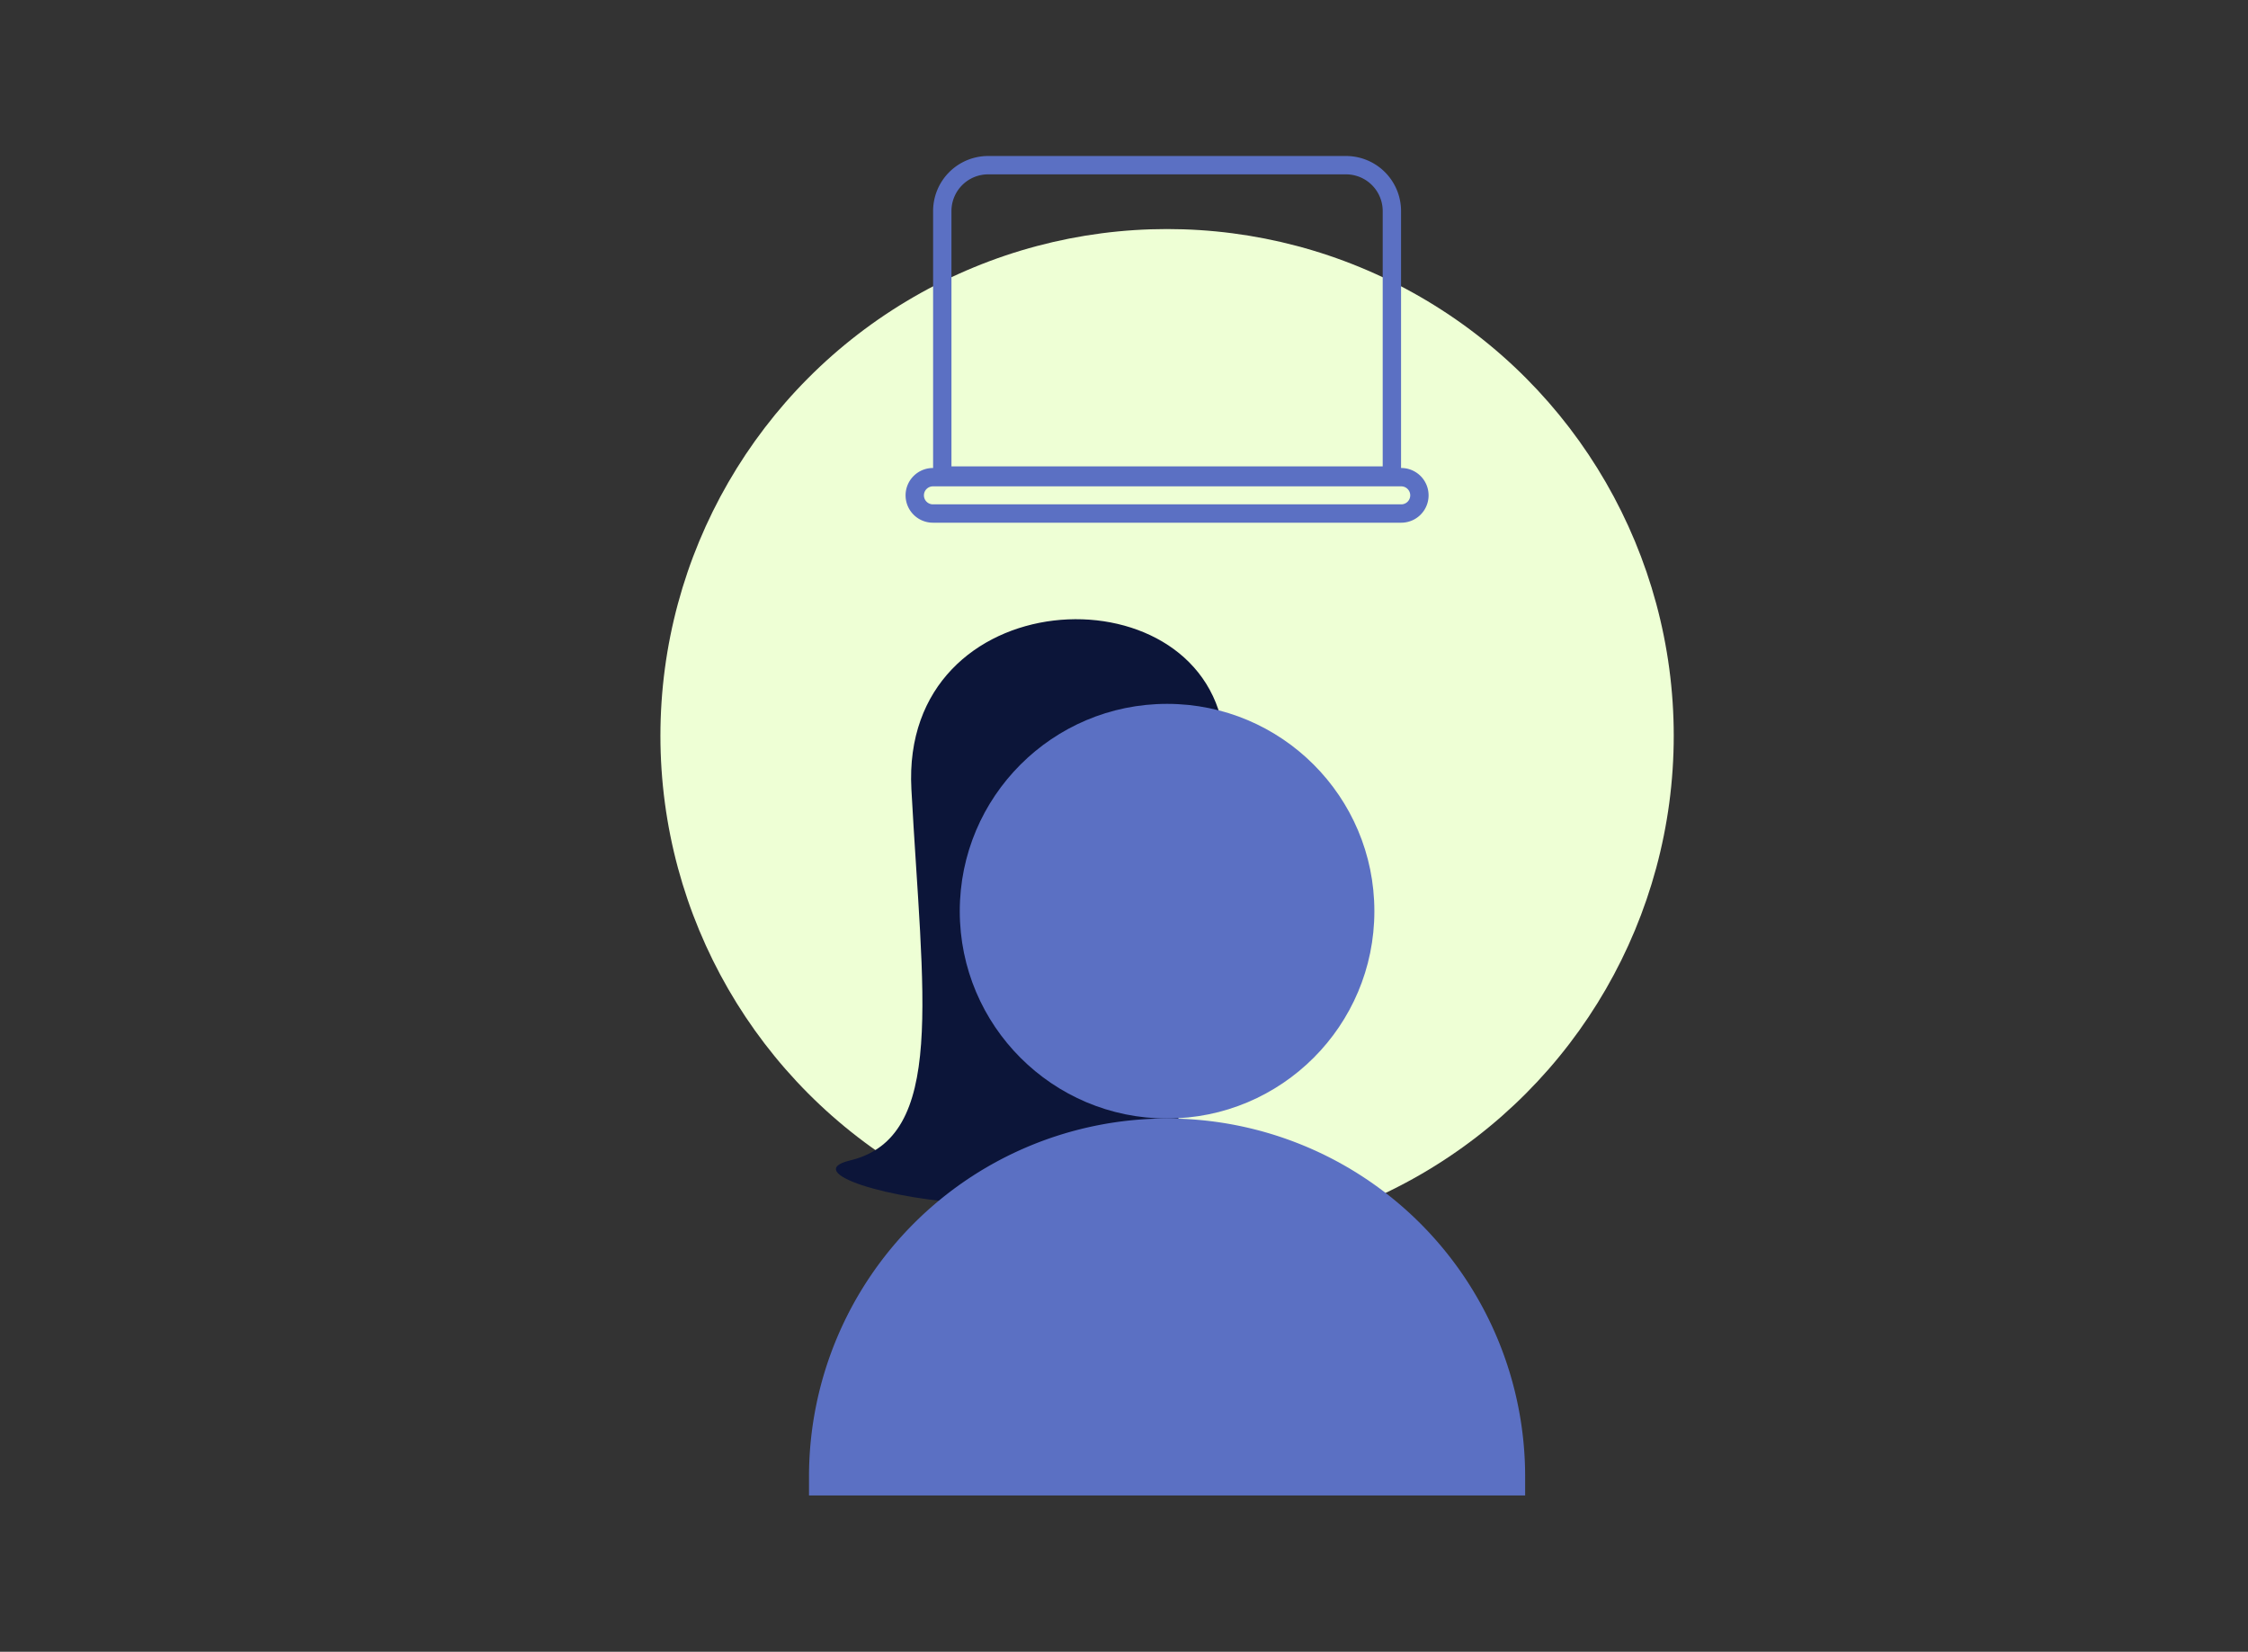 <?xml version="1.0" encoding="UTF-8"?>
<svg xmlns="http://www.w3.org/2000/svg" width="245" height="180" viewBox="0 0 245 180">
  <rect x="0" y="0" width="245" height="180" fill="#333333" stroke="none"/>
  <g id="Essential-v2" transform="translate(12689 9862)">
    <g id="Group_638" data-name="Group 638" transform="translate(147.804 389.961)">
      <ellipse id="Ellipse_406" data-name="Ellipse 406" cx="55.219" cy="55.219" rx="55.219" ry="55.219" transform="translate(-12764.828 -10227)" fill="#eeffd5"></ellipse>
      <g id="Group_618" data-name="Group 618" transform="translate(-12748.634 -10184.483)">
        <path id="Path_1132" data-name="Path 1132" d="M-12564.526-9207.247c-2.789-17.984-35.252-16.342-34.029,6.287s3.824,37.943-6.7,40.467,36.918,12.273,35.848-6.338S-12564.526-9207.247-12564.526-9207.247Z" transform="translate(12609.714 9219.479)" fill="#0c1539"></path>
        <path id="Rectangle_1191" data-name="Rectangle 1191" d="M39.025,0h0A39.025,39.025,0,0,1,78.049,39.025v2.054a0,0,0,0,1,0,0H0a0,0,0,0,1,0,0V39.025A39.025,39.025,0,0,1,39.025,0Z" transform="translate(0 54.411)" fill="#5b70c3"></path>
        <circle id="Ellipse_403" data-name="Ellipse 403" cx="22.593" cy="22.593" r="22.593" transform="translate(16.431 9.225)" fill="#5b70c3"></circle>
      </g>
      <g id="Group_617" data-name="Group 617" transform="translate(374.391 -110.635)">
        <path id="Rectangle_1195" data-name="Rectangle 1195" d="M2,2V49H29.826a4,4,0,0,0,4-4V6a4,4,0,0,0-4-4H2M0,0H29.826a6,6,0,0,1,6,6V45a6,6,0,0,1-6,6H0Z" transform="translate(-13109.5 -10088.5) rotate(-90)" fill="#5b70c3"></path>
        <path id="Rectangle_1196" data-name="Rectangle 1196" d="M2.98,2A.982.982,0,0,0,2,2.98V54.02a.98.98,0,0,0,1.961,0V2.98A.982.982,0,0,0,2.98,2m0-2a2.98,2.98,0,0,1,2.98,2.98V54.02A2.98,2.98,0,0,1,0,54.02V2.98A2.98,2.98,0,0,1,2.98,0Z" transform="translate(-13112.5 -10084.365) rotate(-90)" fill="#5b70c3"></path>
      </g>
    </g>
    <rect id="Rectangle_1200" data-name="Rectangle 1200" width="245" height="180" transform="translate(-12689 -9862)" fill="none"></rect>
  </g>
</svg>
